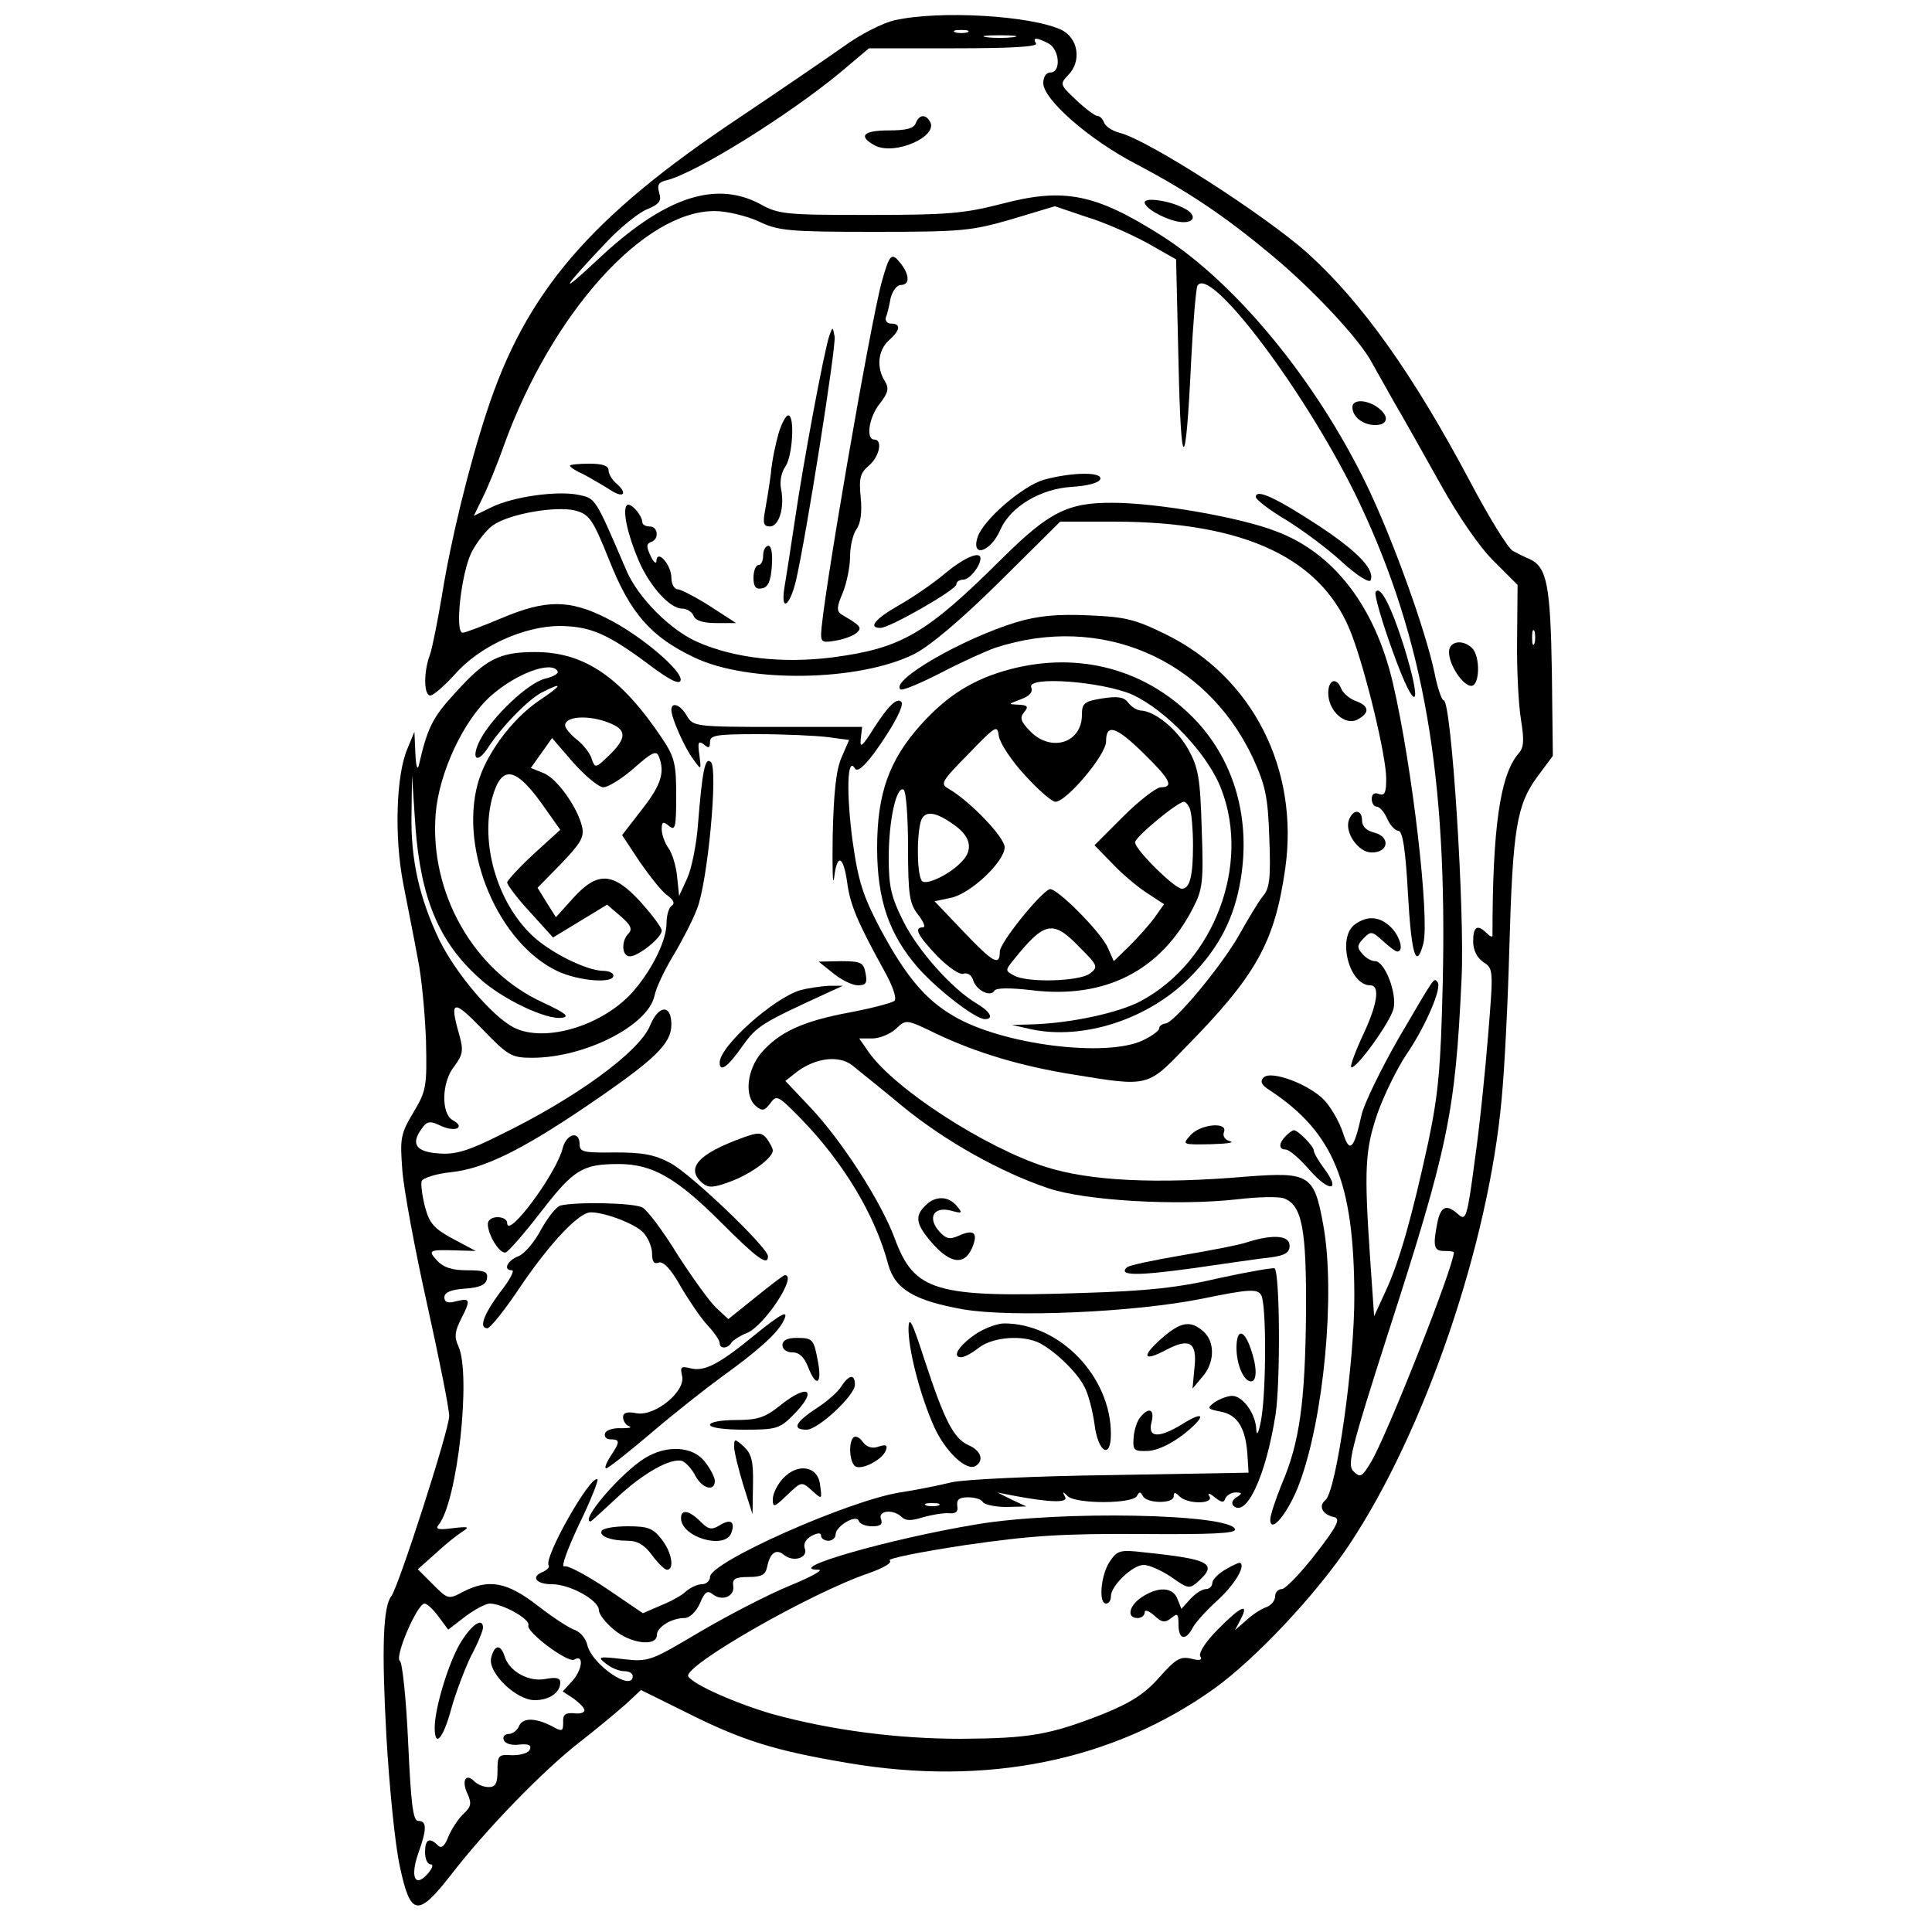 <?xml version="1.0" encoding="UTF-8" standalone="yes"?>
<svg version="1.0" xmlns="http://www.w3.org/2000/svg" width="300pt" height="300pt" viewBox="0 0 400 400" preserveAspectRatio="xMidYMid meet">
  <g transform="translate(0,400) scale(0.1,-0.1)" fill="#000000" stroke="none">
    <path d="M1852 3958 c-23 -5 -71 -29 -105 -54 -34 -24 -132 -91 -217 -148
-309 -206 -442 -361 -523 -611 -37 -113 -74 -265 -92 -378 -9 -53 -20 -109
-25 -123 -13 -34 -13 -84 1 -84 6 0 29 20 50 43 51 59 144 101 219 101 63 -1
98 -16 185 -81 40 -30 61 -41 64 -32 6 19 -84 95 -153 129 -77 39 -126 39
-218 0 -38 -16 -75 -30 -80 -30 -17 0 -3 123 18 166 11 21 30 46 44 56 33 24
130 41 171 31 29 -8 36 -17 70 -102 44 -111 86 -159 176 -202 112 -54 342 -50
456 7 33 17 96 70 177 150 l125 124 111 0 c273 0 434 -77 493 -235 30 -80 71
-251 71 -297 0 -29 -3 -36 -15 -32 -9 4 -15 0 -15 -10 0 -9 5 -16 10 -16 6 0
16 -11 22 -25 6 -14 17 -25 23 -25 9 0 15 -39 20 -130 7 -126 17 -160 32 -103
13 54 -23 366 -63 538 -37 159 -122 270 -242 315 -74 29 -248 59 -337 59 -94
1 -133 -19 -230 -115 -158 -157 -208 -186 -351 -205 -103 -13 -202 -2 -278 31
-57 24 -126 93 -150 151 -63 147 -63 147 -96 154 -44 10 -137 -3 -182 -25
l-37 -18 18 37 c10 20 30 68 44 108 99 274 290 487 437 486 25 0 65 -10 90
-21 41 -20 63 -22 240 -22 182 0 201 2 284 26 l90 27 65 -22 c37 -11 93 -36
126 -54 l60 -34 5 -214 c5 -233 15 -232 26 1 4 80 10 151 13 158 25 47 232
-230 336 -450 133 -282 182 -565 172 -994 -4 -175 -9 -229 -30 -329 -34 -156
-60 -248 -89 -310 l-23 -50 -8 115 c-13 190 -11 229 15 305 14 39 41 94 60
122 39 57 75 140 64 150 -8 8 -2 17 -80 -116 -36 -63 -71 -134 -77 -159 -16
-73 -25 -81 -39 -36 -7 21 -24 51 -38 66 -31 33 -111 63 -126 47 -8 -8 -4 -16
14 -27 131 -87 173 -190 174 -422 1 -138 -37 -407 -60 -426 -15 -12 -6 -30 18
-35 14 -3 7 -18 -38 -76 -31 -40 -63 -73 -70 -73 -8 0 -14 -7 -14 -15 0 -9 -8
-18 -17 -22 -10 -3 -29 -15 -42 -27 l-24 -21 12 23 c18 35 -1 26 -48 -22 -25
-25 -40 -49 -36 -55 5 -8 -1 -10 -19 -5 -23 5 -32 -1 -66 -39 -30 -34 -58 -52
-117 -76 -110 -43 -151 -50 -293 -51 -134 0 -269 18 -390 51 -76 22 -164 61
-175 78 -12 21 253 173 374 214 31 11 49 22 43 26 -7 4 64 18 156 32 138 20
202 24 365 23 145 -1 197 1 194 10 -11 32 -363 39 -535 10 -186 -31 -402 -94
-327 -94 11 0 -16 -15 -60 -33 -44 -18 -127 -61 -185 -95 -103 -61 -106 -63
-160 -57 -51 6 -54 5 -36 -9 11 -9 28 -16 38 -16 10 0 18 -4 18 -10 0 -34 -84
23 -94 64 -3 14 -15 27 -25 31 -11 3 -46 26 -77 50 -64 50 -102 57 -156 29
-30 -16 -31 -15 -62 16 l-31 31 36 32 c19 18 44 38 55 45 17 11 15 12 -19 8
-30 -4 -36 -2 -29 7 39 47 68 311 41 370 -9 19 -7 31 5 55 21 41 20 45 -9 38
-18 -5 -25 -2 -25 8 0 10 13 16 42 18 31 2 44 8 46 20 3 15 -4 18 -41 18 -31
0 -49 6 -62 20 -20 22 -18 23 45 21 l35 -1 -47 25 c-39 21 -49 32 -58 66 -6
23 -9 47 -7 54 3 6 30 15 60 18 68 7 146 45 283 138 141 96 174 128 174 168 0
42 -26 41 -44 -2 -22 -55 -156 -152 -313 -228 -64 -32 -91 -40 -125 -37 -47 3
-58 20 -35 51 11 16 17 17 40 6 30 -14 52 -3 24 12 -24 14 -23 79 4 112 17 23
19 32 10 64 -21 73 -13 75 47 13 54 -56 61 -60 104 -60 108 0 239 66 253 128
3 16 20 52 38 82 18 30 41 74 50 98 22 54 44 289 29 304 -12 12 -18 -16 -27
-130 -3 -40 -13 -90 -22 -110 l-17 -37 -4 39 c-2 22 -10 49 -18 60 -8 11 -14
29 -14 39 0 16 3 17 15 7 13 -11 15 -3 15 62 0 66 -3 80 -29 119 -85 127 -161
179 -263 179 -74 0 -102 -14 -166 -85 -47 -51 -57 -72 -75 -150 -3 -11 -6 0
-7 25 l-2 45 -14 -34 c-24 -54 -28 -184 -9 -281 9 -47 23 -116 30 -155 8 -38
15 -115 17 -170 2 -94 1 -103 -26 -148 -27 -45 -28 -54 -23 -120 3 -40 26
-164 51 -276 25 -113 46 -217 46 -233 0 -28 -105 -354 -120 -373 -17 -22 -20
-108 -10 -290 6 -104 18 -226 28 -270 22 -103 37 -105 107 -15 71 92 189 214
265 273 36 28 79 64 96 79 l31 29 89 -44 c119 -60 185 -81 339 -107 288 -49
549 4 759 154 85 61 211 195 279 297 157 236 289 623 316 924 6 61 13 202 16
315 7 243 15 294 58 352 l32 43 -2 173 c-3 179 -10 217 -45 234 -10 4 -26 12
-35 17 -10 4 -51 71 -91 147 -117 220 -223 369 -335 470 -87 78 -331 235 -389
249 -15 4 -29 13 -32 21 -3 8 -9 14 -14 14 -5 0 -25 15 -44 33 -34 32 -34 33
-16 52 28 29 20 76 -14 93 -64 30 -253 41 -346 20z m151 -25 c-7 -2 -19 -2
-25 0 -7 3 -2 5 12 5 14 0 19 -2 13 -5z m95 -10 c-16 -2 -40 -2 -55 0 -16 2
-3 4 27 4 30 0 43 -2 28 -4z m73 -13 c23 -13 26 -60 4 -60 -9 0 -15 -9 -15
-22 0 -34 95 -117 191 -167 110 -58 186 -109 285 -192 84 -70 181 -174 205
-221 8 -14 28 -50 45 -80 17 -29 60 -105 95 -168 39 -70 83 -134 113 -163 l48
-48 -1 -112 c-1 -62 3 -137 8 -167 7 -43 6 -58 -5 -70 -38 -44 -54 -152 -54
-377 0 -4 -5 -2 -12 5 -19 19 -28 14 -28 -17 0 -18 8 -34 21 -43 21 -13 21
-16 10 -151 -6 -75 -18 -193 -28 -262 -15 -114 -18 -123 -33 -110 -25 23 -37
18 -44 -16 -10 -50 -7 -59 14 -59 11 0 20 -1 20 -3 0 -29 -140 -383 -172 -435
-18 -30 -22 -32 -36 -18 -13 13 -6 43 71 283 126 390 140 459 153 736 7 140
-21 577 -37 577 -4 0 -13 26 -19 57 -19 90 -87 278 -140 388 -105 217 -271
419 -425 517 -137 87 -202 100 -331 66 -78 -20 -112 -23 -274 -23 -173 0 -188
1 -227 23 -93 49 -199 13 -335 -115 -83 -78 -77 -64 17 35 27 29 65 60 83 68
27 11 32 18 27 34 -5 17 -2 23 16 27 62 16 254 136 360 224 l58 49 176 0 c115
0 174 3 170 10 -8 13 1 13 26 0z m1006 -1242 c-3 -7 -5 -2 -5 12 0 14 2 19 5
13 2 -7 2 -19 0 -25z m-2023 -57 c4 -5 -8 -12 -25 -16 -35 -8 -110 -79 -135
-127 -19 -37 -8 -52 15 -18 29 45 84 101 112 116 47 24 44 16 -7 -18 -55 -38
-109 -111 -125 -171 -38 -140 44 -331 166 -388 43 -20 115 -26 115 -9 0 6 -10
10 -22 10 -35 1 -109 38 -146 73 -73 69 -108 191 -83 285 20 72 50 65 112 -25
l29 -41 -55 -50 c-30 -28 -55 -55 -55 -59 0 -5 21 -33 48 -62 l47 -52 56 34
56 34 28 -24 c21 -18 25 -27 16 -36 -15 -15 -14 -47 3 -47 18 0 66 39 66 53 0
7 -20 33 -44 60 -57 62 -89 63 -139 8 l-36 -40 -19 30 -19 31 49 50 c41 43 48
55 43 77 -10 41 -53 101 -81 111 l-25 10 22 31 22 31 44 -51 c25 -28 53 -51
62 -51 10 0 39 18 64 40 36 32 46 37 51 24 13 -33 5 -59 -35 -110 l-41 -53 37
-56 c21 -30 46 -62 57 -69 12 -9 16 -16 9 -21 -6 -3 -11 -20 -11 -36 0 -35
-28 -93 -66 -138 -61 -73 -185 -112 -251 -78 -45 24 -118 110 -153 180 -42 88
-60 168 -58 262 l1 80 7 -105 c11 -150 49 -240 131 -314 47 -44 142 -89 173
-83 16 2 6 10 -39 31 -144 65 -236 227 -223 391 7 86 58 194 114 244 53 47
125 73 138 52z m119 -113 c24 -13 21 -30 -12 -62 -28 -27 -29 -27 -36 -7 -3
11 -17 29 -31 40 -13 10 -24 24 -24 29 0 22 61 22 103 0z m-365 -1845 l20 -27
35 27 c20 15 43 27 51 27 26 0 84 -32 80 -45 -6 -13 82 -79 95 -71 20 12 17
-20 -3 -43 l-21 -23 23 -15 c12 -9 22 -19 22 -24 0 -5 -10 -8 -22 -6 -18 1
-23 -3 -22 -19 0 -19 -2 -20 -25 -7 -34 17 -60 17 -67 -2 -4 -8 -13 -15 -21
-15 -8 0 -13 -6 -10 -12 2 -8 16 -12 32 -10 19 2 26 -1 22 -10 -2 -7 -18 -12
-36 -12 -29 2 -31 0 -31 -32 0 -26 -4 -34 -18 -34 -10 0 -23 5 -30 12 -18 18
-27 1 -14 -26 9 -20 7 -27 -8 -41 -10 -9 -24 -30 -31 -46 -8 -21 -15 -27 -22
-20 -18 18 -27 13 -27 -14 0 -14 5 -25 12 -25 6 0 3 -9 -7 -20 -26 -29 -36 -6
-19 43 18 50 18 67 0 67 -11 0 -15 34 -21 163 -4 89 -12 165 -17 168 -12 8 36
119 51 119 5 0 18 -12 29 -27z"/>
    <path d="M1896 3745 c-4 -11 -20 -15 -56 -15 -53 0 -64 -12 -29 -31 41 -22
134 19 114 50 -9 15 -22 14 -29 -4z"/>
    <path d="M2370 3581 c0 -14 53 -41 80 -41 25 0 26 16 3 28 -31 17 -83 24 -83
13z"/>
    <path d="M2800 3157 c0 -20 22 -37 47 -37 27 0 30 18 6 36 -23 17 -53 18 -53
1z"/>
    <path d="M3000 2650 c0 -27 29 -70 46 -70 18 0 19 61 2 78 -19 19 -48 15 -48
-8z"/>
    <path d="M956 603 c-25 -38 -56 -138 -56 -180 0 -42 17 -24 34 38 9 33 28 83
41 110 14 26 25 53 25 59 0 21 -21 9 -44 -27z"/>
    <path d="M1017 568 c-8 -30 51 -88 90 -88 31 0 53 16 53 37 0 9 -9 11 -30 7
-35 -7 -75 15 -85 46 -8 26 -21 26 -28 -2z"/>
    <path d="M1826 3418 c-23 -81 -126 -677 -126 -732 0 -16 5 -17 32 -12 18 3 37
11 43 17 10 10 6 14 -33 37 -10 7 -10 15 3 45 8 20 15 54 15 75 0 21 6 46 13
56 9 12 12 36 9 66 -4 40 -1 51 17 66 22 19 29 54 11 54 -18 0 -11 47 12 75
17 22 19 31 10 46 -18 28 -14 64 8 84 24 21 26 35 5 35 -8 0 -13 6 -11 13 3 6
7 24 10 40 4 15 13 27 21 27 18 0 19 19 1 43 -20 26 -24 22 -40 -35z"/>
    <path d="M1717 3305 c-11 -33 -54 -263 -71 -380 -9 -60 -19 -125 -22 -142 -8
-51 11 -39 24 15 22 96 83 483 80 505 -4 21 -4 21 -11 2z"/>
    <path d="M1612 3103 c-6 -21 -14 -58 -16 -83 -3 -25 -9 -60 -12 -77 -5 -26 -3
-33 10 -33 19 0 31 40 23 78 -3 16 1 35 9 46 15 21 20 106 6 106 -5 0 -14 -17
-20 -37z"/>
    <path d="M1180 3036 c0 -3 12 -11 28 -18 15 -8 39 -22 55 -32 28 -19 38 -8 12
14 -8 7 -15 19 -15 26 0 10 -13 14 -40 14 -22 0 -40 -2 -40 -4z"/>
    <path d="M2162 3007 c-45 -13 -126 -83 -138 -119 -14 -44 27 -31 47 15 21 48
83 85 148 89 32 2 56 8 59 16 5 15 -56 15 -116 -1z"/>
    <path d="M2600 2971 c0 -5 28 -27 62 -47 34 -21 87 -60 117 -88 32 -29 57 -44
59 -37 8 23 -28 60 -110 114 -86 56 -128 76 -128 58z"/>
    <path d="M1298 2954 c-10 -9 1 -60 24 -114 23 -54 65 -100 90 -100 10 0 21 -7
24 -15 4 -10 20 -15 47 -15 l41 0 -54 35 c-30 19 -61 35 -67 35 -7 0 -13 11
-13 24 0 26 -29 60 -31 35 0 -8 -6 -3 -12 10 -9 19 -9 25 1 29 17 5 15 32 -3
32 -8 0 -15 4 -15 8 0 15 -25 43 -32 36z"/>
    <path d="M1580 2850 c0 -11 -4 -20 -10 -20 -5 0 -10 -12 -10 -26 0 -19 5 -25
18 -22 12 2 18 15 20 46 2 25 -1 42 -7 42 -6 0 -11 -9 -11 -20z"/>
    <path d="M1958 2814 c-23 -20 -67 -50 -95 -66 -51 -29 -67 -48 -40 -48 19 0
157 79 157 90 0 6 7 10 15 10 12 0 35 28 35 44 0 16 -33 2 -72 -30z"/>
    <path d="M2848 2774 c-3 -5 13 -61 36 -124 47 -131 64 -121 22 14 -26 82 -49
126 -58 110z"/>
    <path d="M2105 2712 c-112 -34 -261 -120 -241 -139 3 -4 41 12 84 34 42 22 93
45 113 52 218 71 435 -22 532 -226 27 -59 32 -81 35 -168 3 -81 1 -104 -13
-120 -9 -11 -30 -46 -48 -78 -36 -65 -136 -185 -154 -186 -7 -1 -13 -5 -13
-10 0 -5 -15 -16 -34 -25 -76 -36 -291 -9 -391 50 -59 34 -100 83 -153 182
-35 67 -45 96 -57 182 -13 99 -11 176 5 149 5 -8 18 3 40 32 39 54 63 99 56
106 -9 9 -27 -8 -57 -55 -24 -38 -29 -42 -27 -22 l3 25 -175 0 c-171 0 -175 1
-188 23 -13 23 -32 30 -32 12 0 -16 27 -78 46 -103 16 -22 16 -22 12 10 -4 26
-2 30 9 22 10 -9 13 -8 13 5 0 14 14 16 99 16 54 0 119 -3 144 -6 l45 -6 -16
-37 c-11 -25 -16 -74 -18 -161 -1 -69 0 -108 3 -87 6 51 19 46 27 -10 6 -46
21 -82 79 -187 15 -27 24 -53 19 -58 -4 -4 -45 -15 -92 -24 -98 -18 -147 -41
-184 -84 -30 -36 -35 -90 -11 -110 13 -11 18 -10 30 6 13 18 16 16 65 -34 87
-90 152 -198 179 -300 14 -51 54 -75 156 -93 101 -17 353 -6 493 22 97 20 115
21 123 8 11 -17 11 -197 0 -259 -5 -26 -9 -35 -10 -20 -1 33 -28 70 -50 70 -9
0 -25 -6 -36 -13 -17 -13 -16 -14 14 -20 34 -7 51 -35 54 -94 l2 -32 -285 -5
c-157 -2 -305 -9 -330 -15 -25 -6 -73 -16 -107 -21 -106 -17 -393 -144 -393
-175 0 -8 -8 -15 -17 -15 -9 0 -24 -7 -33 -15 -8 -8 -32 -21 -52 -29 l-37 -16
-75 51 c-42 28 -81 49 -88 46 -7 -2 7 36 30 85 24 49 41 92 39 95 -13 12 -112
-162 -101 -178 2 -4 -3 -9 -11 -13 -27 -10 -16 -26 18 -26 37 0 97 -33 97 -54
0 -8 14 -26 31 -40 34 -29 89 -36 89 -11 0 16 30 35 57 35 11 0 24 13 32 30
10 25 16 28 27 19 19 -15 46 -4 42 18 -2 14 4 18 32 18 27 0 35 5 38 20 6 30
19 40 36 25 20 -15 50 -5 42 15 -3 9 3 19 14 25 14 7 20 7 20 0 0 -5 7 -10 15
-10 8 0 15 6 15 13 0 17 43 43 48 28 2 -6 14 -11 28 -11 17 0 22 4 18 15 -7
18 26 21 43 4 8 -8 20 -8 45 0 18 5 42 9 53 8 14 -1 19 3 17 15 -2 13 4 18 22
18 14 0 28 -4 31 -10 3 -5 25 -10 48 -10 l42 1 -30 14 -30 15 30 -6 c79 -15
118 -16 110 -3 -6 11 -5 12 6 1 18 -16 135 -16 143 1 5 9 7 9 12 0 7 -16 64
-17 64 -1 0 9 3 9 12 0 17 -17 72 -16 62 0 -5 8 0 7 11 -2 14 -11 19 -12 22
-2 3 6 12 12 21 12 14 0 15 -2 2 -10 -8 -5 -11 -12 -7 -17 27 -27 68 61 88
189 10 66 9 291 -2 302 -2 2 -54 -7 -114 -20 -85 -20 -150 -27 -286 -31 -304
-10 -346 3 -387 114 -28 75 -108 200 -174 270 l-52 55 24 19 c39 29 87 35 115
13 13 -11 60 -48 103 -84 89 -73 204 -137 302 -170 76 -26 268 -37 392 -23 42
5 85 6 96 2 38 -14 47 -63 46 -239 -2 -182 -13 -266 -50 -352 -13 -32 -24 -65
-24 -74 0 -32 38 15 60 74 51 136 75 394 50 534 -19 106 -28 112 -159 102
-188 -16 -325 -9 -416 20 -125 40 -311 160 -366 237 l-20 29 27 0 c15 0 37 9
49 20 21 20 21 20 83 -10 84 -40 178 -68 286 -85 152 -25 152 -25 227 53 151
153 188 221 210 374 29 206 -68 396 -246 484 -65 32 -85 37 -162 40 -64 3
-104 -1 -148 -14z m-162 -1829 c-7 -2 -19 -2 -25 0 -7 3 -2 5 12 5 14 0 19 -2
13 -5z"/>
    <path d="M2090 2614 c-75 -20 -129 -54 -183 -114 -66 -73 -91 -143 -91 -255 0
-109 25 -180 85 -249 42 -47 119 -106 138 -106 20 0 11 16 -18 33 -50 30 -120
108 -151 170 -25 50 -30 72 -30 131 0 78 16 150 31 141 5 -4 9 -57 9 -119 0
-99 3 -117 21 -140 11 -14 16 -26 10 -26 -20 0 -11 -17 30 -60 23 -23 46 -39
54 -36 8 3 17 -3 20 -14 7 -21 36 -35 44 -21 4 6 32 6 76 1 153 -19 269 40
336 172 19 37 21 54 17 162 -3 105 -7 127 -28 165 -24 42 -69 79 -99 80 -8 1
-19 8 -25 16 -9 12 -21 14 -54 9 -37 -6 -42 -10 -42 -34 0 -58 -63 -78 -106
-35 -21 21 -23 29 -14 40 10 12 8 15 -11 16 -23 1 -22 1 4 11 19 7 26 15 22
25 -9 24 147 12 209 -15 70 -32 158 -124 185 -197 60 -157 -16 -356 -166 -437
-46 -25 -148 -47 -230 -49 l-38 -1 40 -9 c108 -23 243 21 328 107 61 61 93
124 106 205 20 124 -13 240 -90 324 -100 108 -243 148 -389 109z m32 -219 c27
-30 56 -55 63 -55 23 0 105 97 105 125 0 38 21 31 79 -26 54 -53 62 -69 34
-69 -10 -1 -45 -28 -77 -60 l-60 -60 40 -41 c21 -22 54 -49 72 -60 l32 -21
-19 -27 c-11 -15 -35 -42 -52 -59 l-33 -32 -12 27 c-14 33 -108 127 -121 122
-21 -9 -103 -111 -103 -129 0 -31 -13 -24 -76 42 l-59 62 33 7 c41 8 112 75
112 105 0 20 -70 94 -116 121 -18 10 -15 15 41 72 57 59 60 61 63 37 2 -14 26
-51 54 -81z m342 -71 c3 -9 6 -42 6 -74 0 -65 -7 -90 -23 -90 -15 0 -97 81
-97 96 0 11 87 83 101 84 4 0 10 -7 13 -16z m-487 -33 c32 -23 38 -49 16 -73
-23 -26 -71 -50 -83 -43 -11 7 -13 87 -4 123 7 25 30 23 71 -7z m258 -252 c39
-39 39 -41 21 -55 -23 -16 -128 -19 -156 -4 -19 10 -19 11 -2 32 65 81 82 84
137 27z"/>
    <path d="M2750 2565 c0 -37 35 -68 60 -55 27 14 25 29 -4 39 -13 5 -26 17 -29
25 -10 25 -27 19 -27 -9z"/>
    <path d="M2793 2303 c-10 -26 19 -68 47 -68 35 0 39 32 6 41 -17 4 -26 13 -26
25 0 23 -18 25 -27 2z"/>
    <path d="M2805 2086 c-37 -27 -12 -126 32 -126 21 0 15 -40 -17 -107 -16 -35
-26 -63 -22 -63 13 0 80 94 87 121 8 32 -18 99 -38 99 -8 0 -20 7 -27 16 -11
12 -10 18 3 31 15 16 18 15 40 -5 13 -12 26 -22 30 -22 14 0 6 31 -13 50 -23
23 -49 25 -75 6z"/>
    <path d="M1725 1985 c17 -14 40 -25 51 -25 17 0 20 5 16 25 -4 22 -9 25 -51
25 l-46 -1 30 -24z"/>
    <path d="M1657 1950 c-56 -17 -167 -116 -167 -150 0 -21 17 -9 47 34 30 42 40
48 173 109 l35 16 -30 0 c-16 -1 -43 -5 -58 -9z"/>
    <path d="M2465 1650 c-18 -20 -17 -20 41 -19 32 1 51 3 41 6 -11 3 -16 11 -13
19 9 22 -48 17 -69 -6z"/>
    <path d="M1539 1645 c-94 -34 -121 -64 -84 -95 12 -10 23 -9 58 4 43 16 87 49
87 64 0 5 -6 15 -12 24 -11 14 -18 14 -49 3z"/>
    <path d="M2662 1648 c-15 -15 -15 -28 0 -28 7 0 29 -19 49 -42 41 -47 66 -45
31 2 -12 16 -22 33 -22 38 0 9 -33 42 -41 42 -3 0 -10 -5 -17 -12z"/>
    <path d="M1165 1623 c-13 -53 -115 -190 -115 -155 0 7 -9 12 -20 12 -11 0 -20
-6 -20 -14 0 -23 25 -63 37 -59 6 2 39 40 73 84 68 88 86 99 161 99 70 0 120
-29 212 -121 75 -75 97 -91 97 -70 0 18 -159 170 -202 193 -34 18 -58 22 -115
22 -65 -1 -73 1 -73 17 0 29 -27 22 -35 -8z"/>
    <path d="M1916 1504 c-23 -22 -20 -39 15 -79 37 -41 65 -45 81 -10 14 32 5 41
-26 27 -20 -9 -27 -7 -41 8 -25 28 -13 52 22 44 25 -7 27 -6 14 9 -17 21 -45
22 -65 1z"/>
    <path d="M1160 1504 c-9 -3 -26 -25 -40 -50 -13 -25 -34 -50 -47 -55 -23 -9
-32 -29 -13 -29 6 0 -5 -21 -25 -46 -34 -46 -44 -74 -26 -74 6 0 38 40 71 90
61 89 119 150 143 150 29 0 90 -23 108 -41 10 -10 19 -30 19 -44 0 -17 4 -23
14 -19 9 3 25 -13 45 -49 17 -29 42 -66 56 -81 14 -15 25 -31 25 -37 0 -12 17
-12 25 2 4 5 18 14 31 19 36 14 106 120 79 120 -3 0 -30 -21 -61 -46 l-56 -45
-25 23 c-13 12 -49 62 -80 110 -30 49 -63 93 -73 98 -18 10 -139 12 -170 4z"/>
    <path d="M2585 1429 c-16 -6 -79 -18 -138 -28 -59 -10 -111 -21 -114 -25 -18
-17 19 -18 135 -2 70 10 144 21 165 23 28 4 37 10 37 24 0 21 -33 24 -85 8z"/>
    <path d="M1560 1234 c-72 -59 -102 -74 -130 -67 -20 5 -22 3 -18 -15 9 -32
-56 -85 -94 -78 -20 4 -28 1 -28 -8 0 -8 6 -17 13 -19 6 -3 -1 -4 -17 -4 -16
1 -31 -4 -33 -10 -3 -7 2 -13 11 -13 20 0 20 -5 0 -35 -9 -14 -13 -25 -9 -25
4 0 46 33 93 73 48 41 114 93 147 117 71 51 113 88 126 113 15 28 -2 19 -61
-29z"/>
    <path d="M1881 1251 c-1 -42 23 -138 53 -205 23 -51 67 -93 86 -81 18 11 11
32 -15 43 -31 14 -50 52 -91 177 -25 77 -32 92 -33 66z"/>
    <path d="M2020 1238 c-35 -24 -50 -48 -30 -48 7 0 23 9 37 20 29 22 91 27 126
9 32 -17 77 -60 92 -90 8 -14 17 -49 21 -77 7 -59 34 -75 34 -21 0 119 -106
229 -221 229 -14 0 -41 -10 -59 -22z"/>
    <path d="M2405 1229 c-43 -38 -38 -49 9 -24 49 26 65 16 59 -37 l-4 -43 20 24
c26 29 27 72 3 94 -27 24 -47 21 -87 -14z"/>
    <path d="M2560 1209 c0 -34 15 -69 30 -69 13 0 13 30 -1 69 -14 40 -29 40 -29
0z"/>
    <path d="M1620 1215 c0 -9 9 -15 21 -15 14 0 24 -10 32 -30 16 -42 29 -37 21
8 -9 50 -11 52 -45 52 -19 0 -29 -5 -29 -15z"/>
    <path d="M1742 1130 c-6 -11 -30 -32 -52 -46 -44 -29 -51 -44 -20 -44 24 0
100 71 100 93 0 23 -12 21 -28 -3z"/>
    <path d="M1615 1090 c-31 -25 -47 -30 -91 -30 -30 0 -54 -4 -54 -10 0 -6 30
-10 71 -10 65 0 73 2 100 29 53 53 34 69 -26 21z"/>
    <path d="M2361 1066 c-7 -8 -13 -27 -14 -43 -2 -26 1 -28 30 -27 20 1 48 15
73 34 48 38 46 52 -3 21 -48 -29 -71 -28 -63 4 7 27 -5 33 -23 11z"/>
    <path d="M1767 1024 c-11 -11 -8 -52 4 -60 14 -8 56 14 63 33 4 11 1 13 -15 8
-13 -5 -25 -1 -33 10 -6 9 -15 13 -19 9z"/>
    <path d="M1520 1004 c0 -10 9 -46 19 -79 l19 -60 1 61 c1 49 -3 64 -19 79 -19
17 -20 17 -20 -1z"/>
    <path d="M1335 981 c-49 -30 -136 -131 -112 -131 1 0 25 22 53 48 55 52 114
85 137 77 8 -4 20 -17 27 -31 14 -26 40 -33 40 -10 0 7 -9 25 -21 40 -25 32
-79 35 -124 7z"/>
    <path d="M1621 939 c-12 -13 -21 -32 -21 -43 0 -18 3 -17 30 9 29 28 30 28 51
9 21 -19 21 -19 17 11 -4 40 -46 47 -77 14z"/>
    <path d="M1410 857 c0 -40 91 -66 104 -31 9 24 -2 30 -24 16 -17 -10 -23 -9
-40 8 -23 23 -40 26 -40 7z"/>
    <path d="M1246 831 c-7 -11 18 -21 54 -21 20 0 35 -9 50 -30 12 -16 26 -30 31
-30 16 0 10 37 -12 64 -17 22 -28 26 -69 26 -27 0 -51 -4 -54 -9z"/>
    <path d="M2297 766 c-18 -28 -23 -86 -7 -86 6 0 10 7 10 15 0 22 45 65 68 65
11 0 36 -11 57 -25 35 -25 38 -25 56 -9 41 37 23 46 -112 60 -51 6 -56 4 -72
-20z"/>
    <path d="M2538 751 c-16 -9 -28 -22 -28 -28 0 -7 -6 -13 -13 -13 -8 0 -22 -9
-33 -21 l-18 -20 -8 20 c-9 25 -39 27 -73 5 -28 -18 -33 -44 -10 -44 8 0 15 5
15 12 0 6 9 3 20 -7 16 -15 22 -15 35 -5 13 11 15 9 15 -14 0 -31 15 -34 30
-5 6 11 29 36 50 55 34 31 59 70 48 78 -1 2 -15 -4 -30 -13z"/>
  </g>
</svg>